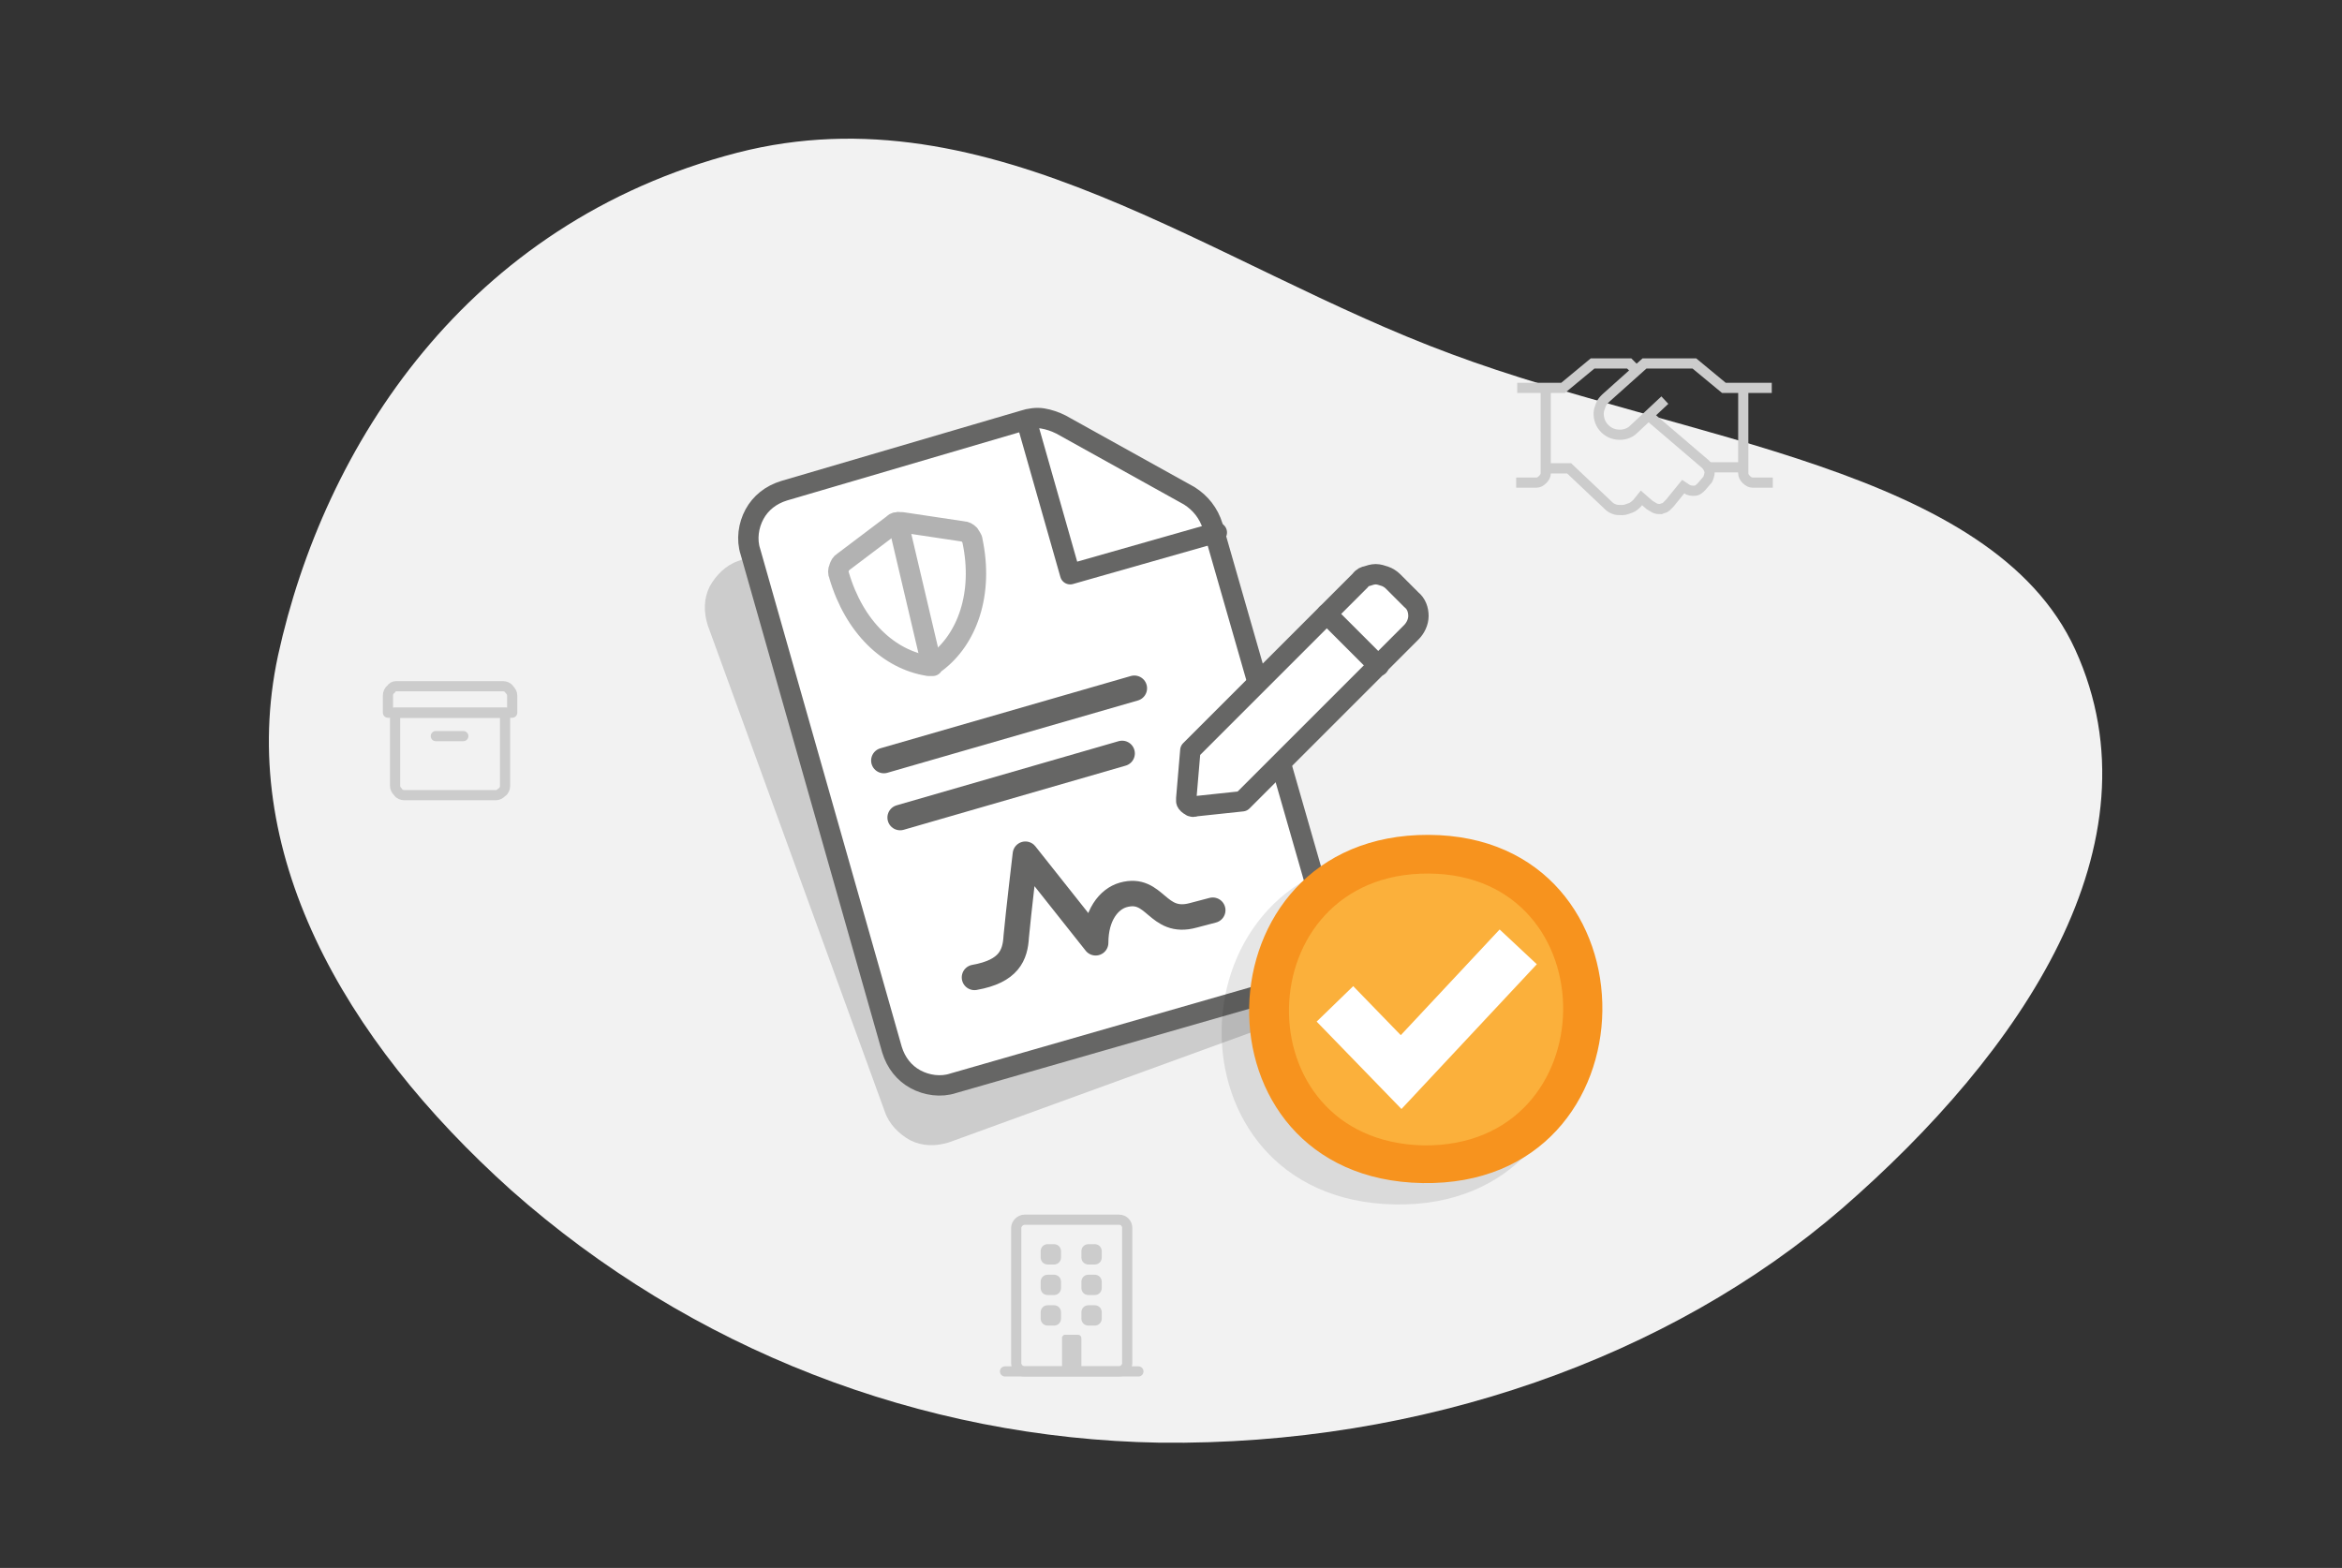 <?xml version="1.0" encoding="utf-8"?>
<!-- Generator: Adobe Illustrator 27.2.0, SVG Export Plug-In . SVG Version: 6.00 Build 0)  -->
<svg version="1.1" id="Layer_1" xmlns="http://www.w3.org/2000/svg" xmlns:xlink="http://www.w3.org/1999/xlink" x="0px" y="0px"
	 viewBox="0 0 230 154" style="enable-background:new 0 0 230 154;" xml:space="preserve">
<rect x="0" y="0" width="230" height="154" fill="#333333" stroke="none"/>
<style type="text/css">
	.st0{clip-path:url(#SVGID_00000114773330805635845910000008258606450795312047_);}
	.st1{fill-rule:evenodd;clip-rule:evenodd;fill:#F2F2F2;}
	.st2{fill:none;stroke:#CCCCCC;stroke-linecap:round;stroke-linejoin:round;}
	.st3{fill:#CCCCCC;}
	.st4{fill:#FFFFFF;stroke:#666665;stroke-width:2;stroke-linecap:round;stroke-linejoin:round;}
	.st5{fill:none;stroke:#666665;stroke-width:2;stroke-linecap:round;stroke-linejoin:round;}
	.st6{fill:none;stroke:#666665;stroke-width:2.5;stroke-linecap:round;stroke-linejoin:round;}
	.st7{opacity:0.5;}
	.st8{fill:none;stroke:#666665;stroke-width:2;stroke-linecap:round;}
	.st9{fill:none;stroke:#CCCCCC;stroke-miterlimit:10;}
	.st10{opacity:0.1;enable-background:new    ;}
	.st11{fill:#F7931E;}
	.st12{fill:#FBB03B;}
	.st13{fill:none;stroke:#FFFFFF;stroke-width:5.001;}
</style>
<g>
	<defs>
		<rect id="SVGID_1_" x="0.5" y="0.7" width="229" height="152.7"/>
	</defs>
	<clipPath id="SVGID_00000028288841897681842380000006295105134730841770_">
		<use xlink:href="#SVGID_1_"  style="overflow:visible;"/>
	</clipPath>
	<g style="clip-path:url(#SVGID_00000028288841897681842380000006295105134730841770_);">
		<path class="st1" d="M113.9,141.7c-23.5-0.4-46.1-9.2-63.7-24.8C33.6,102,23.2,83.5,27.3,64.4C31.8,43.8,45.8,21.9,72.4,15
			c24.9-6.4,46.6,11.1,70.2,19.8c22.8,8.5,53,11.1,61.2,29c8.7,19.1-5.3,39.6-22.9,54.9C164,133.3,139.7,142,113.9,141.7z"/>
		<path class="st2" d="M109.9,119.8h-9.3c-0.4,0-0.8,0.4-0.8,0.8v13.3c0,0.4,0.4,0.8,0.8,0.8h9.3c0.4,0,0.8-0.4,0.8-0.8v-13.3
			C110.7,120.2,110.4,119.8,109.9,119.8z"/>
		<path class="st3" d="M103.5,122.2h-0.6c-0.4,0-0.7,0.3-0.7,0.7v0.6c0,0.4,0.3,0.7,0.7,0.7h0.6c0.4,0,0.7-0.3,0.7-0.7v-0.6
			C104.2,122.5,103.9,122.2,103.5,122.2z"/>
		<path class="st3" d="M107.5,122.2h-0.6c-0.4,0-0.7,0.3-0.7,0.7v0.6c0,0.4,0.3,0.7,0.7,0.7h0.6c0.4,0,0.7-0.3,0.7-0.7v-0.6
			C108.2,122.5,107.9,122.2,107.5,122.2z"/>
		<path class="st3" d="M103.5,125.2h-0.6c-0.4,0-0.7,0.3-0.7,0.7v0.6c0,0.4,0.3,0.7,0.7,0.7h0.6c0.4,0,0.7-0.3,0.7-0.7v-0.6
			C104.2,125.5,103.9,125.2,103.5,125.2z"/>
		<path class="st3" d="M107.5,125.2h-0.6c-0.4,0-0.7,0.3-0.7,0.7v0.6c0,0.4,0.3,0.7,0.7,0.7h0.6c0.4,0,0.7-0.3,0.7-0.7v-0.6
			C108.2,125.5,107.9,125.2,107.5,125.2z"/>
		<path class="st3" d="M103.5,128.2h-0.6c-0.4,0-0.7,0.3-0.7,0.7v0.6c0,0.4,0.3,0.7,0.7,0.7h0.6c0.4,0,0.7-0.3,0.7-0.7v-0.6
			C104.2,128.5,103.9,128.2,103.5,128.2z"/>
		<path class="st3" d="M107.5,128.2h-0.6c-0.4,0-0.7,0.3-0.7,0.7v0.6c0,0.4,0.3,0.7,0.7,0.7h0.6c0.4,0,0.7-0.3,0.7-0.7v-0.6
			C108.2,128.5,107.9,128.2,107.5,128.2z"/>
		<path class="st3" d="M104.3,134.7v-3.2c0-0.1,0-0.1,0-0.2c0,0,0.1-0.1,0.1-0.1c0,0,0.1-0.1,0.1-0.1c0,0,0.1,0,0.2,0h1.1
			c0.1,0,0.2,0,0.3,0.1c0.1,0.1,0.1,0.2,0.1,0.3v3.2H104.3z"/>
		<path class="st2" d="M98.7,134.7h13.1"/>
		<path class="st3" d="M86.9,109.2c0.4,1.2,1.4,2.2,2.5,2.8c1.2,0.6,2.5,0.6,3.8,0.2l32.7-11.9c0.6-0.2,1.2-0.6,1.6-1
			c0.5-0.4,0.9-1,1.1-1.5c0.3-0.6,0.4-1.2,0.5-1.9c0-0.6-0.1-1.3-0.3-1.9L115,55.8c-0.4-1.2-1.4-2.2-2.5-2.8l-13.1-6.1
			c-0.6-0.3-1.2-0.4-1.9-0.5c-0.6,0-1.3,0.1-1.9,0.3l-23.1,8.4c-1.2,0.4-2.2,1.4-2.8,2.5c-0.6,1.2-0.6,2.5-0.2,3.8L86.9,109.2z"/>
		<path class="st4" d="M87.6,103.1c0.4,1.3,1.2,2.3,2.3,2.9s2.5,0.8,3.7,0.4l33.4-9.6c0.6-0.2,1.2-0.5,1.7-0.9
			c0.5-0.4,0.9-0.9,1.2-1.5c0.3-0.6,0.5-1.2,0.6-1.8s0-1.3-0.2-1.9l-11.2-39c-0.4-1.3-1.2-2.3-2.3-3l-12.6-7
			c-0.6-0.3-1.2-0.5-1.8-0.6c-0.6-0.1-1.3,0-1.9,0.2L77,48.2c-1.3,0.4-2.3,1.2-2.9,2.3c-0.6,1.1-0.8,2.5-0.4,3.7L87.6,103.1z"/>
		<path class="st5" d="M101,42l4.1,14.4l14.4-4.1"/>
		<path class="st6" d="M86.8,74.7l24.6-7.1"/>
		<path class="st6" d="M88.4,80.3l21.8-6.3"/>
		<path class="st6" d="M95.7,96c3.4-0.6,4-2.2,4.1-4c0.2-2.2,0.9-8.1,0.9-8.1l6.9,8.7c0-2.7,1.3-4.3,2.7-4.7c3.2-0.9,3.3,3,6.9,2
			l1.9-0.5"/>
		<g class="st7">
			<path class="st5" d="M91.9,65.1c3.1-2.3,4.7-6.8,3.6-12c0-0.2-0.2-0.4-0.3-0.6c-0.2-0.2-0.4-0.3-0.6-0.3l-6-0.9
				c-0.2,0-0.3,0-0.5,0c-0.2,0-0.3,0.1-0.4,0.2l-4.9,3.7c-0.2,0.1-0.3,0.3-0.4,0.6c-0.1,0.2-0.1,0.5,0,0.7c1.5,5.1,4.9,8.3,8.8,8.9
				c0.1,0,0.3,0,0.4,0C91.7,65.2,91.8,65.2,91.9,65.1L91.9,65.1z"/>
			<path class="st8" d="M88.2,51.3l3.2,13.6"/>
		</g>
		<path class="st4" d="M133.6,57l-16.7,16.7l-0.4,4.7c0,0.1,0,0.2,0,0.3c0,0.1,0.1,0.2,0.2,0.3c0.1,0.1,0.2,0.1,0.3,0.2
			c0.1,0,0.2,0.1,0.3,0l4.7-0.5l16.6-16.6c0.4-0.4,0.7-1,0.7-1.6c0-0.6-0.2-1.2-0.7-1.6l-1.8-1.8c-0.2-0.2-0.5-0.4-0.8-0.5
			c-0.3-0.1-0.6-0.2-0.9-0.2c-0.3,0-0.6,0.1-0.9,0.2C134.1,56.6,133.8,56.7,133.6,57z"/>
		<path class="st5" d="M130.3,60.3l5.1,5.1"/>
		<path class="st9" d="M151.8,38.1v8.4c0,0.2-0.1,0.4-0.3,0.6c-0.2,0.2-0.4,0.3-0.6,0.3h-2"/>
		<path class="st9" d="M171.2,38.1v8.4c0,0.2,0.1,0.4,0.3,0.6c0.2,0.2,0.4,0.3,0.6,0.3h2"/>
		<path class="st9" d="M174,38.1h-4.7l-2.9-2.4h-4.9l-3.8,3.4c-0.2,0.2-0.4,0.4-0.5,0.7c-0.1,0.3-0.2,0.5-0.2,0.8
			c0,0.6,0.2,1.1,0.6,1.5c0.4,0.4,0.9,0.6,1.5,0.6c0.5,0,1-0.2,1.3-0.5l3.1-2.9"/>
		<path class="st9" d="M149,38.1h4.5l2.9-2.4h3.6l0.7,0.7"/>
		<path class="st9" d="M171.2,45.9h-3.4"/>
		<path class="st9" d="M162,40.9l5.5,4.7c0.2,0.2,0.3,0.4,0.4,0.7c0,0.3-0.1,0.6-0.2,0.8l-0.6,0.7c-0.2,0.2-0.4,0.4-0.7,0.4
			c-0.3,0-0.5,0-0.8-0.2l-0.3-0.2l-1.3,1.6c-0.1,0.1-0.3,0.3-0.4,0.4s-0.3,0.1-0.5,0.2c-0.2,0-0.4,0-0.6-0.1
			c-0.2-0.1-0.3-0.2-0.5-0.3l-0.8-0.7l-0.4,0.5c-0.2,0.2-0.4,0.4-0.7,0.5c-0.3,0.1-0.5,0.2-0.8,0.2c-0.3,0-0.6,0-0.8-0.1
			c-0.3-0.1-0.5-0.3-0.7-0.5l-3.7-3.5h-2.1"/>
		<path class="st2" d="M38.8,70h10.8v7.2c0,0.2-0.1,0.5-0.3,0.6c-0.2,0.2-0.4,0.3-0.6,0.3h-9c-0.2,0-0.5-0.1-0.6-0.3
			c-0.2-0.2-0.3-0.4-0.3-0.6V70z"/>
		<path class="st2" d="M38.9,67.4h10.5c0.2,0,0.5,0.1,0.6,0.3c0.2,0.2,0.3,0.4,0.3,0.6V70H38.1v-1.7c0-0.2,0.1-0.5,0.3-0.6
			C38.5,67.5,38.7,67.4,38.9,67.4L38.9,67.4z"/>
		<path class="st2" d="M42.8,72.3h2.7"/>
		<path class="st10" d="M137.6,84.1c-23-0.1-23.8,33.8-0.6,34.2S160.6,84.3,137.6,84.1z"/>
		<path class="st11" d="M140.3,82c-23-0.1-23.8,33.8-0.6,34.2C163,116.6,163.3,82.1,140.3,82z"/>
		<path class="st12" d="M140.3,85.8c-17.9-0.1-18.5,26.3-0.5,26.7C157.9,112.7,158.1,85.9,140.3,85.8z"/>
		<path class="st13" d="M131.1,98.6l6.5,6.7L149.1,93"/>
	</g>
</g>
</svg>
